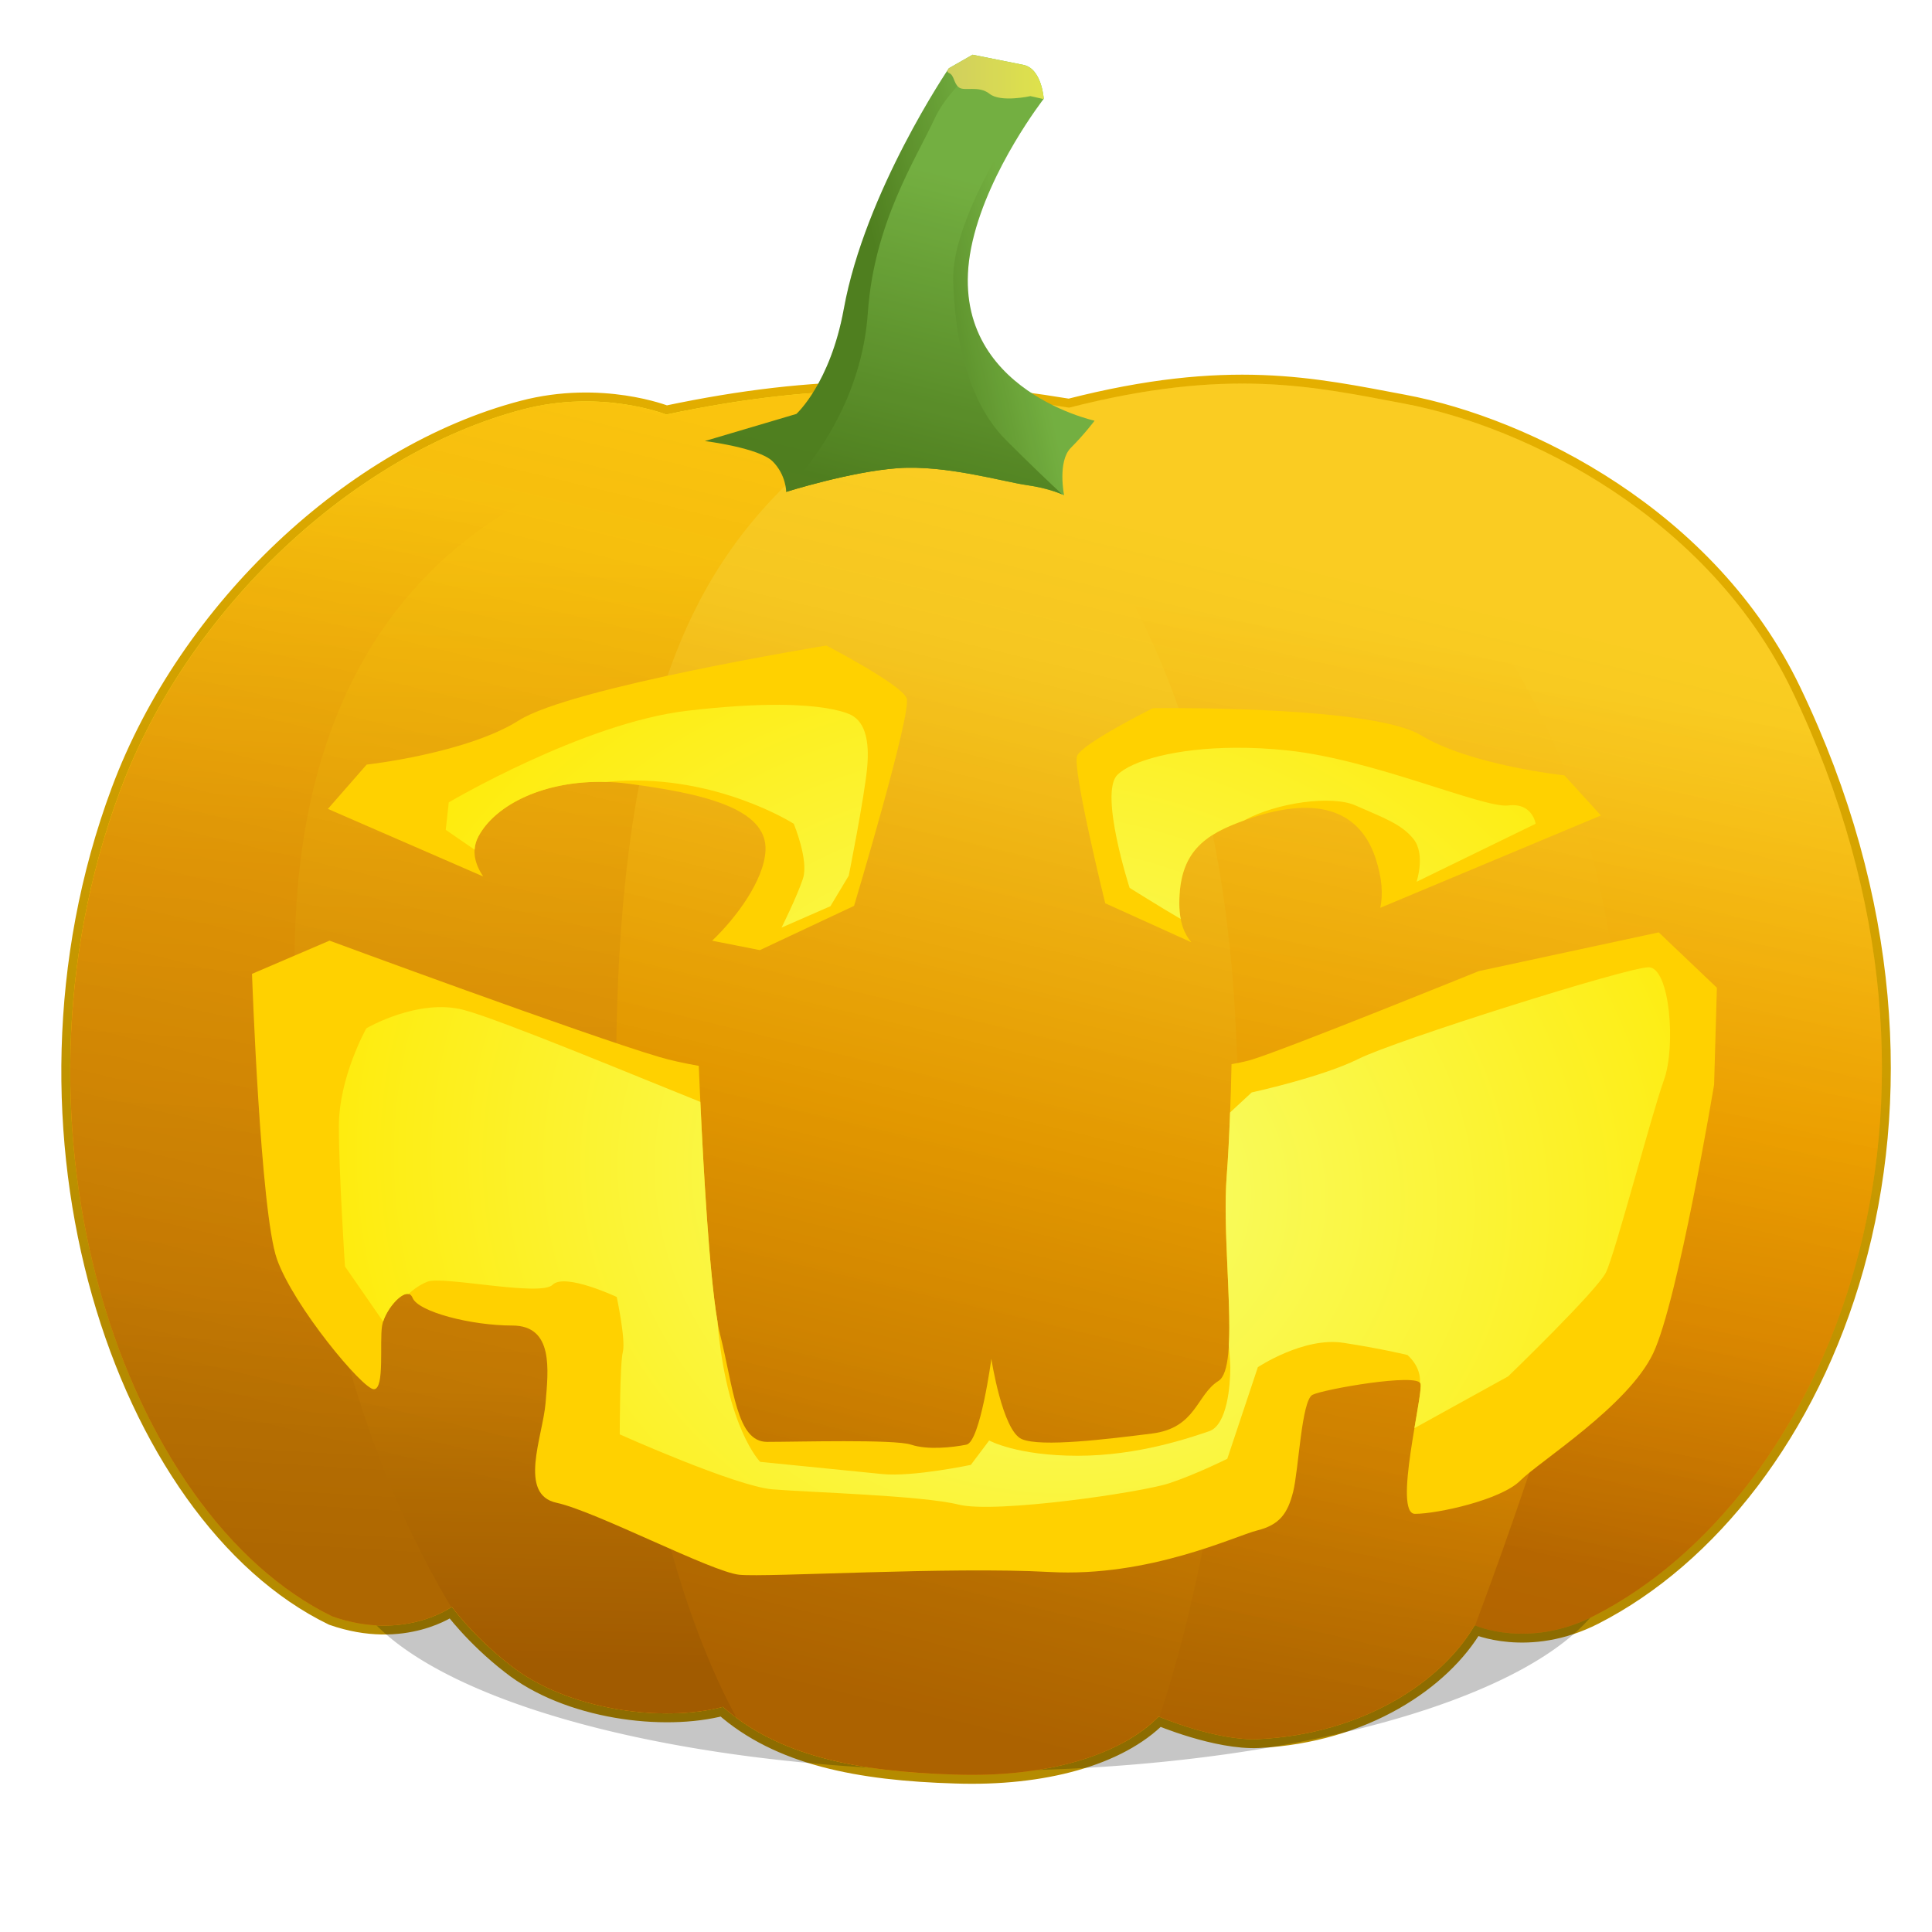 <?xml version="1.0" encoding="UTF-8" standalone="no"?>
<!-- Created with Inkscape (http://www.inkscape.org/) -->

<svg
   xmlns:dc="http://purl.org/dc/elements/1.1/"
   xmlns:cc="http://creativecommons.org/ns#"
   xmlns:rdf="http://www.w3.org/1999/02/22-rdf-syntax-ns#"
   xmlns:svg="http://www.w3.org/2000/svg"
   xmlns="http://www.w3.org/2000/svg"
   xmlns:xlink="http://www.w3.org/1999/xlink"
   version="1.1"
   width="1000"
   height="1000"
   id="svg3476"
   style="display:inline">
  <title
     id="title4674">Jack O' Lantern: Jimmy</title>
  <defs
     id="defs3478">
    <linearGradient
       id="linearGradient4798">
      <stop
         id="stop4800"
         style="stop-color:#581100;stop-opacity:0.814"
         offset="0" />
      <stop
         id="stop4802"
         style="stop-color:#d92c00;stop-opacity:0.331"
         offset="1" />
    </linearGradient>
    <linearGradient
       id="linearGradient4713">
      <stop
         id="stop4715"
         style="stop-color:#f7ff70;stop-opacity:1"
         offset="0" />
      <stop
         id="stop4717"
         style="stop-color:#ffe900;stop-opacity:1"
         offset="1" />
    </linearGradient>
    <linearGradient
       id="linearGradient4705">
      <stop
         id="stop4707"
         style="stop-color:#ffe100;stop-opacity:1"
         offset="0" />
      <stop
         id="stop4709"
         style="stop-color:#ffe100;stop-opacity:1"
         offset="1" />
    </linearGradient>
    <linearGradient
       id="linearGradient4696">
      <stop
         id="stop4698"
         style="stop-color:#f8ae20;stop-opacity:1"
         offset="0" />
      <stop
         id="stop4700"
         style="stop-color:#b58200;stop-opacity:1"
         offset="1" />
    </linearGradient>
    <linearGradient
       id="linearGradient4628">
      <stop
         id="stop4630"
         style="stop-color:#b58b00;stop-opacity:1"
         offset="0" />
      <stop
         id="stop4632"
         style="stop-color:#e4af00;stop-opacity:1"
         offset="1" />
    </linearGradient>
    <linearGradient
       id="linearGradient4620">
      <stop
         id="stop4622"
         style="stop-color:#cfe96d;stop-opacity:1"
         offset="0" />
      <stop
         id="stop4624"
         style="stop-color:#dfff57;stop-opacity:1"
         offset="1" />
    </linearGradient>
    <linearGradient
       id="linearGradient4580">
      <stop
         id="stop4582"
         style="stop-color:#ffe627;stop-opacity:1"
         offset="0" />
      <stop
         id="stop4584"
         style="stop-color:#ffc200;stop-opacity:1"
         offset="0.481" />
      <stop
         id="stop4586"
         style="stop-color:#f4ac00;stop-opacity:1"
         offset="0.725" />
      <stop
         id="stop4588"
         style="stop-color:#d78b00;stop-opacity:1"
         offset="1" />
    </linearGradient>
    <linearGradient
       id="linearGradient4566">
      <stop
         id="stop4568"
         style="stop-color:#ffdc10;stop-opacity:1"
         offset="0" />
      <stop
         id="stop4570"
         style="stop-color:#f4b908;stop-opacity:1"
         offset="0.395" />
      <stop
         id="stop4572"
         style="stop-color:#eea704;stop-opacity:1"
         offset="0.75" />
      <stop
         id="stop4574"
         style="stop-color:#c68000;stop-opacity:1"
         offset="1" />
    </linearGradient>
    <linearGradient
       id="linearGradient4556">
      <stop
         id="stop4558"
         style="stop-color:#ffdc10;stop-opacity:1"
         offset="0" />
      <stop
         id="stop4560"
         style="stop-color:#f4b908;stop-opacity:1"
         offset="0.362" />
      <stop
         id="stop4562"
         style="stop-color:#eea704;stop-opacity:1"
         offset="0.75" />
      <stop
         id="stop4576"
         style="stop-color:#da9302;stop-opacity:1"
         offset="1" />
    </linearGradient>
    <linearGradient
       id="linearGradient4544">
      <stop
         id="stop4546"
         style="stop-color:#ffe627;stop-opacity:1"
         offset="0" />
      <stop
         id="stop4548"
         style="stop-color:#ffc200;stop-opacity:1"
         offset="0.434" />
      <stop
         id="stop4550"
         style="stop-color:#e99600;stop-opacity:1"
         offset="1" />
    </linearGradient>
    <linearGradient
       id="linearGradient4536">
      <stop
         id="stop4538"
         style="stop-color:#ffe627;stop-opacity:1"
         offset="0" />
      <stop
         id="stop4542"
         style="stop-color:#ffc200;stop-opacity:1"
         offset="0.45" />
      <stop
         id="stop4578"
         style="stop-color:#f4ac00;stop-opacity:1"
         offset="0.725" />
      <stop
         id="stop4540"
         style="stop-color:#d78b00;stop-opacity:1"
         offset="1" />
    </linearGradient>
    <linearGradient
       id="linearGradient4483">
      <stop
         id="stop4485"
         style="stop-color:#ffe934;stop-opacity:1"
         offset="0" />
      <stop
         id="stop4487"
         style="stop-color:#e99600;stop-opacity:1"
         offset="1" />
    </linearGradient>
    <linearGradient
       id="linearGradient4477">
      <stop
         id="stop4479"
         style="stop-color:#ffe700;stop-opacity:1"
         offset="0" />
      <stop
         id="stop4481"
         style="stop-color:#e99600;stop-opacity:1"
         offset="1" />
    </linearGradient>
    <linearGradient
       id="linearGradient4416">
      <stop
         id="stop4418"
         style="stop-color:#ffdb6f;stop-opacity:1"
         offset="0" />
      <stop
         id="stop4420"
         style="stop-color:#ffc530;stop-opacity:0.466"
         offset="1" />
    </linearGradient>
    <linearGradient
       id="linearGradient4372">
      <stop
         id="stop4374"
         style="stop-color:#6c3d00;stop-opacity:0.542"
         offset="0" />
      <stop
         id="stop4376"
         style="stop-color:#925300;stop-opacity:0.119"
         offset="1" />
    </linearGradient>
    <linearGradient
       id="linearGradient4310">
      <stop
         id="stop4312"
         style="stop-color:#398c24;stop-opacity:1"
         offset="0" />
      <stop
         id="stop4314"
         style="stop-color:#63c44b;stop-opacity:1"
         offset="1" />
    </linearGradient>
    <linearGradient
       id="linearGradient4302">
      <stop
         id="stop4304"
         style="stop-color:#ffdc10;stop-opacity:1"
         offset="0" />
      <stop
         id="stop4552"
         style="stop-color:#f4b908;stop-opacity:1"
         offset="0.5" />
      <stop
         id="stop4554"
         style="stop-color:#eea704;stop-opacity:1"
         offset="0.75" />
      <stop
         id="stop4306"
         style="stop-color:#c68000;stop-opacity:1"
         offset="1" />
    </linearGradient>
    <filter
       x="-0.041"
       y="-0.313"
       width="1.081"
       height="1.626"
       color-interpolation-filters="sRGB"
       id="filter4334">
      <feGaussianBlur
         stdDeviation="9.97"
         id="feGaussianBlur4336" />
    </filter>
    <linearGradient
       x1="756.418"
       y1="314.596"
       x2="670.033"
       y2="888.022"
       id="linearGradient4450"
       xlink:href="#linearGradient4536"
       gradientUnits="userSpaceOnUse"
       gradientTransform="translate(0,73.469)" />
    <linearGradient
       x1="301.8"
       y1="267.547"
       x2="288.56"
       y2="839.029"
       id="linearGradient4463"
       xlink:href="#linearGradient4566"
       gradientUnits="userSpaceOnUse"
       gradientTransform="translate(0,73.469)" />
    <linearGradient
       x1="181.754"
       y1="231.551"
       x2="148.843"
       y2="781.621"
       id="linearGradient4473"
       xlink:href="#linearGradient4556"
       gradientUnits="userSpaceOnUse"
       gradientTransform="translate(0,73.469)" />
    <linearGradient
       x1="891.92"
       y1="400.427"
       x2="825.907"
       y2="839.458"
       id="linearGradient4475"
       xlink:href="#linearGradient4580"
       gradientUnits="userSpaceOnUse"
       gradientTransform="translate(0,21.107)" />
    <filter
       color-interpolation-filters="sRGB"
       id="filter4510">
      <feGaussianBlur
         stdDeviation="5.034"
         id="feGaussianBlur4512" />
    </filter>
    <filter
       color-interpolation-filters="sRGB"
       id="filter4518">
      <feGaussianBlur
         stdDeviation="1.188"
         id="feGaussianBlur4520" />
    </filter>
    <filter
       color-interpolation-filters="sRGB"
       id="filter4530">
      <feGaussianBlur
         stdDeviation="2.437"
         id="feGaussianBlur4532" />
    </filter>
    <linearGradient
       x1="595.124"
       y1="337.858"
       x2="463.348"
       y2="864.084"
       id="linearGradient4534"
       xlink:href="#linearGradient4536"
       gradientUnits="userSpaceOnUse"
       gradientTransform="translate(0,73.469)" />
    <linearGradient
       x1="438.736"
       y1="250.694"
       x2="479.885"
       y2="87.518"
       id="linearGradient4603"
       xlink:href="#linearGradient4310"
       gradientUnits="userSpaceOnUse" />
    <linearGradient
       x1="450.788"
       y1="150.787"
       x2="519.98"
       y2="135.301"
       id="linearGradient4605"
       xlink:href="#linearGradient4310"
       gradientUnits="userSpaceOnUse"
       gradientTransform="translate(0,21.107)" />
    <linearGradient
       x1="490.219"
       y1="39.797"
       x2="540.25"
       y2="39.797"
       id="linearGradient4618"
       xlink:href="#linearGradient4620"
       gradientUnits="userSpaceOnUse" />
    <linearGradient
       x1="622.626"
       y1="824.174"
       x2="704.563"
       y2="286.087"
       id="linearGradient4634"
       xlink:href="#linearGradient4628"
       gradientUnits="userSpaceOnUse" />
    <linearGradient
       x1="891.92"
       y1="400.427"
       x2="825.907"
       y2="839.458"
       id="linearGradient4475-4"
       xlink:href="#linearGradient4580-8"
       gradientUnits="userSpaceOnUse"
       gradientTransform="translate(0,21.107)" />
    <linearGradient
       id="linearGradient4580-8">
      <stop
         id="stop4582-5"
         style="stop-color:#ffe627;stop-opacity:1"
         offset="0" />
      <stop
         id="stop4584-6"
         style="stop-color:#ffc200;stop-opacity:1"
         offset="0.481" />
      <stop
         id="stop4586-6"
         style="stop-color:#f4ac00;stop-opacity:1"
         offset="0.725" />
      <stop
         id="stop4588-9"
         style="stop-color:#d78b00;stop-opacity:1"
         offset="1" />
    </linearGradient>
    <linearGradient
       x1="891.92"
       y1="400.427"
       x2="825.907"
       y2="839.458"
       id="linearGradient4740"
       xlink:href="#linearGradient4580-8"
       gradientUnits="userSpaceOnUse"
       gradientTransform="translate(-3.4909188e-7,-31.256)" />
    <linearGradient
       x1="450.788"
       y1="150.787"
       x2="519.98"
       y2="135.301"
       id="linearGradient4605-2"
       xlink:href="#linearGradient4310-7"
       gradientUnits="userSpaceOnUse"
       gradientTransform="translate(0,21.107)" />
    <linearGradient
       id="linearGradient4310-7">
      <stop
         id="stop4312-1"
         style="stop-color:#398c24;stop-opacity:1"
         offset="0" />
      <stop
         id="stop4314-7"
         style="stop-color:#63c44b;stop-opacity:1"
         offset="1" />
    </linearGradient>
    <linearGradient
       x1="450.788"
       y1="150.787"
       x2="519.98"
       y2="135.301"
       id="linearGradient4778"
       xlink:href="#linearGradient4310-7"
       gradientUnits="userSpaceOnUse"
       gradientTransform="translate(0,-31.256)" />
    <linearGradient
       x1="485.93"
       y1="820.451"
       x2="617.363"
       y2="273.142"
       id="linearGradient4804"
       xlink:href="#linearGradient4798"
       gradientUnits="userSpaceOnUse" />
    <radialGradient
       cx="508.056"
       cy="464.807"
       r="257.636"
       fx="508.056"
       fy="464.807"
       id="radialGradient3899"
       xlink:href="#linearGradient4713"
       gradientUnits="userSpaceOnUse"
       gradientTransform="matrix(-3.7862052e-4,1.316,-0.836,-2.405105e-4,896.956,-183.995)" />
    <linearGradient
       id="linearGradient4713-7">
      <stop
         id="stop4715-7"
         style="stop-color:#f7ff70;stop-opacity:1"
         offset="0" />
      <stop
         id="stop4717-4"
         style="stop-color:#ffe900;stop-opacity:1"
         offset="1" />
    </linearGradient>
    <radialGradient
       cx="522.494"
       cy="563.415"
       r="323.247"
       fx="522.494"
       fy="563.415"
       id="radialGradient3106"
       xlink:href="#linearGradient4713-7"
       gradientUnits="userSpaceOnUse"
       gradientTransform="matrix(1.334,0.021,-0.015,0.909,-166.457,40.22)" />
    <radialGradient
       cx="530.605"
       cy="493.467"
       r="281.395"
       fx="530.605"
       fy="493.467"
       id="radialGradient4029"
       xlink:href="#linearGradient4713"
       gradientUnits="userSpaceOnUse"
       gradientTransform="matrix(1.658,-0.118,-0.05,-0.701,-356.559,927.095)" />
    <radialGradient
       cx="530.605"
       cy="493.467"
       r="281.395"
       fx="530.605"
       fy="493.467"
       id="radialGradient4029-9"
       xlink:href="#linearGradient4713-9"
       gradientUnits="userSpaceOnUse"
       gradientTransform="matrix(1.658,-0.118,-0.05,-0.701,-356.559,927.095)" />
    <linearGradient
       id="linearGradient4713-9">
      <stop
         id="stop4715-6"
         style="stop-color:#f7ff70;stop-opacity:1"
         offset="0" />
      <stop
         id="stop4717-0"
         style="stop-color:#ffe900;stop-opacity:1"
         offset="1" />
    </linearGradient>
    <linearGradient
       x1="485.93"
       y1="820.451"
       x2="617.363"
       y2="273.142"
       id="linearGradient4804-2"
       xlink:href="#linearGradient4798-7"
       gradientUnits="userSpaceOnUse" />
    <linearGradient
       id="linearGradient4798-7">
      <stop
         id="stop4800-6"
         style="stop-color:#581100;stop-opacity:0.814"
         offset="0" />
      <stop
         id="stop4802-1"
         style="stop-color:#d92c00;stop-opacity:0.331"
         offset="1" />
    </linearGradient>
    <linearGradient
       x1="622.626"
       y1="824.174"
       x2="704.563"
       y2="286.087"
       id="linearGradient4634-3"
       xlink:href="#linearGradient4628-2"
       gradientUnits="userSpaceOnUse" />
    <linearGradient
       id="linearGradient4628-2">
      <stop
         id="stop4630-1"
         style="stop-color:#b58b00;stop-opacity:1"
         offset="0" />
      <stop
         id="stop4632-5"
         style="stop-color:#e4af00;stop-opacity:1"
         offset="1" />
    </linearGradient>
    <filter
       x="-0.041"
       y="-0.313"
       width="1.081"
       height="1.626"
       color-interpolation-filters="sRGB"
       id="filter4334-9">
      <feGaussianBlur
         stdDeviation="9.97"
         id="feGaussianBlur4336-9" />
    </filter>
    <linearGradient
       x1="891.92"
       y1="400.427"
       x2="825.907"
       y2="839.458"
       id="linearGradient4475-1"
       xlink:href="#linearGradient4580-4"
       gradientUnits="userSpaceOnUse"
       gradientTransform="translate(0,21.107)" />
    <linearGradient
       id="linearGradient4580-4">
      <stop
         id="stop4582-9"
         style="stop-color:#ffe627;stop-opacity:1"
         offset="0" />
      <stop
         id="stop4584-1"
         style="stop-color:#ffc200;stop-opacity:1"
         offset="0.481" />
      <stop
         id="stop4586-0"
         style="stop-color:#f4ac00;stop-opacity:1"
         offset="0.725" />
      <stop
         id="stop4588-7"
         style="stop-color:#d78b00;stop-opacity:1"
         offset="1" />
    </linearGradient>
    <linearGradient
       x1="181.754"
       y1="231.551"
       x2="148.843"
       y2="781.621"
       id="linearGradient4473-5"
       xlink:href="#linearGradient4556-8"
       gradientUnits="userSpaceOnUse"
       gradientTransform="translate(0,73.469)" />
    <linearGradient
       id="linearGradient4556-8">
      <stop
         id="stop4558-7"
         style="stop-color:#ffdc10;stop-opacity:1"
         offset="0" />
      <stop
         id="stop4560-0"
         style="stop-color:#f4b908;stop-opacity:1"
         offset="0.362" />
      <stop
         id="stop4562-4"
         style="stop-color:#eea704;stop-opacity:1"
         offset="0.75" />
      <stop
         id="stop4576-8"
         style="stop-color:#da9302;stop-opacity:1"
         offset="1" />
    </linearGradient>
    <linearGradient
       x1="756.418"
       y1="314.596"
       x2="670.033"
       y2="888.022"
       id="linearGradient4450-0"
       xlink:href="#linearGradient4536-4"
       gradientUnits="userSpaceOnUse"
       gradientTransform="translate(0,73.469)" />
    <linearGradient
       id="linearGradient4536-4">
      <stop
         id="stop4538-2"
         style="stop-color:#ffe627;stop-opacity:1"
         offset="0" />
      <stop
         id="stop4542-9"
         style="stop-color:#ffc200;stop-opacity:1"
         offset="0.45" />
      <stop
         id="stop4578-6"
         style="stop-color:#f4ac00;stop-opacity:1"
         offset="0.725" />
      <stop
         id="stop4540-1"
         style="stop-color:#d78b00;stop-opacity:1"
         offset="1" />
    </linearGradient>
    <filter
       color-interpolation-filters="sRGB"
       id="filter4518-0">
      <feGaussianBlur
         stdDeviation="1.188"
         id="feGaussianBlur4520-4" />
    </filter>
    <linearGradient
       x1="301.8"
       y1="267.547"
       x2="288.56"
       y2="839.029"
       id="linearGradient4463-2"
       xlink:href="#linearGradient4566-2"
       gradientUnits="userSpaceOnUse"
       gradientTransform="translate(0,73.469)" />
    <linearGradient
       id="linearGradient4566-2">
      <stop
         id="stop4568-2"
         style="stop-color:#ffdc10;stop-opacity:1"
         offset="0" />
      <stop
         id="stop4570-0"
         style="stop-color:#f4b908;stop-opacity:1"
         offset="0.395" />
      <stop
         id="stop4572-5"
         style="stop-color:#eea704;stop-opacity:1"
         offset="0.75" />
      <stop
         id="stop4574-5"
         style="stop-color:#c68000;stop-opacity:1"
         offset="1" />
    </linearGradient>
    <filter
       color-interpolation-filters="sRGB"
       id="filter4530-2">
      <feGaussianBlur
         stdDeviation="2.437"
         id="feGaussianBlur4532-9" />
    </filter>
    <linearGradient
       x1="595.124"
       y1="337.858"
       x2="463.348"
       y2="864.084"
       id="linearGradient4534-0"
       xlink:href="#linearGradient4536-4"
       gradientUnits="userSpaceOnUse"
       gradientTransform="translate(0,73.469)" />
    <linearGradient
       id="linearGradient3169">
      <stop
         id="stop3171"
         style="stop-color:#ffe627;stop-opacity:1"
         offset="0" />
      <stop
         id="stop3173"
         style="stop-color:#ffc200;stop-opacity:1"
         offset="0.45" />
      <stop
         id="stop3175"
         style="stop-color:#f4ac00;stop-opacity:1"
         offset="0.725" />
      <stop
         id="stop3177"
         style="stop-color:#d78b00;stop-opacity:1"
         offset="1" />
    </linearGradient>
    <filter
       color-interpolation-filters="sRGB"
       id="filter4510-2">
      <feGaussianBlur
         stdDeviation="5.034"
         id="feGaussianBlur4512-8" />
    </filter>
    <linearGradient
       x1="450.788"
       y1="150.787"
       x2="519.98"
       y2="135.301"
       id="linearGradient4605-3"
       xlink:href="#linearGradient4310-8"
       gradientUnits="userSpaceOnUse"
       gradientTransform="translate(0,21.107)" />
    <linearGradient
       id="linearGradient4310-8">
      <stop
         id="stop4312-0"
         style="stop-color:#398c24;stop-opacity:1"
         offset="0" />
      <stop
         id="stop4314-4"
         style="stop-color:#63c44b;stop-opacity:1"
         offset="1" />
    </linearGradient>
    <linearGradient
       x1="438.736"
       y1="250.694"
       x2="479.885"
       y2="87.518"
       id="linearGradient4603-0"
       xlink:href="#linearGradient4310-8"
       gradientUnits="userSpaceOnUse" />
    <linearGradient
       id="linearGradient3186">
      <stop
         id="stop3188"
         style="stop-color:#398c24;stop-opacity:1"
         offset="0" />
      <stop
         id="stop3190"
         style="stop-color:#63c44b;stop-opacity:1"
         offset="1" />
    </linearGradient>
    <linearGradient
       x1="490.219"
       y1="39.797"
       x2="540.25"
       y2="39.797"
       id="linearGradient4618-9"
       xlink:href="#linearGradient4620-1"
       gradientUnits="userSpaceOnUse" />
    <linearGradient
       id="linearGradient4620-1">
      <stop
         id="stop4622-9"
         style="stop-color:#cfe96d;stop-opacity:1"
         offset="0" />
      <stop
         id="stop4624-6"
         style="stop-color:#dfff57;stop-opacity:1"
         offset="1" />
    </linearGradient>
    <linearGradient
       x1="490.219"
       y1="39.797"
       x2="540.25"
       y2="39.797"
       id="linearGradient3212"
       xlink:href="#linearGradient4620-1"
       gradientUnits="userSpaceOnUse" />
    <radialGradient
       cx="530.605"
       cy="493.467"
       r="281.395"
       fx="530.605"
       fy="493.467"
       id="radialGradient4029-9-4"
       xlink:href="#linearGradient4713-9-9"
       gradientUnits="userSpaceOnUse"
       gradientTransform="matrix(1.658,-0.118,-0.05,-0.701,-356.559,927.095)" />
    <linearGradient
       id="linearGradient4713-9-9">
      <stop
         id="stop4715-6-2"
         style="stop-color:#f7ff70;stop-opacity:1"
         offset="0" />
      <stop
         id="stop4717-0-5"
         style="stop-color:#ffe900;stop-opacity:1"
         offset="1" />
    </linearGradient>
    <radialGradient
       cx="490.559"
       cy="695.779"
       r="306.993"
       fx="490.559"
       fy="695.779"
       id="radialGradient4231"
       xlink:href="#linearGradient4713-9-9"
       gradientUnits="userSpaceOnUse"
       gradientTransform="matrix(1,0.006,-0.017,2.803,38.402,-1266.103)" />
    <radialGradient
       cx="530.216"
       cy="724.196"
       r="59.194"
       fx="530.216"
       fy="724.196"
       id="radialGradient4353"
       xlink:href="#linearGradient4713-9-9"
       gradientUnits="userSpaceOnUse"
       gradientTransform="matrix(6.539,-1.09,1.278,7.666,-3835.341,-4430.394)" />
    <radialGradient
       cx="542.841"
       cy="625.233"
       r="344.516"
       fx="542.841"
       fy="625.233"
       id="radialGradient4425"
       xlink:href="#linearGradient4713-9-9"
       gradientUnits="userSpaceOnUse"
       gradientTransform="matrix(1.217,0.221,-0.19,1.048,-0.386,-161.705)" />
  </defs>
  <g
     id="layer1">
    <g
       transform="translate(-2.7779584e-7,-52.362)"
       id="layer1-2"
       style="display:inline">
      <path
         d="m 344.849,266.942 c 0,0 -33.447,-13.359 -74.226,-2.669 -87.59,22.961 -173.421,103.337 -208.48,197.455 -65.615,176.145 2.265,374.972 109.92,427.317 37.263,13.033 61.809,-5.012 61.809,-5.012 0,0 11.052,15.278 30.069,30.069 29.845,23.738 79.709,29.821 110.254,21.717 29.065,25.723 70.446,33.599 120.277,35.081 45.521,1.565 84.692,-9.234 105.242,-30.069 0,0 30.032,12.776 51.786,11.694 54.68,-2.721 95.191,-30.313 111.784,-58.94 0,0 27.689,12.589 62.033,-4.957 C 943.868,828.06 1032.186,627.689 927.552,409.858 884.468,320.165 790.086,273.128 726.537,261.208 c -46.692,-8.758 -90.643,-18.958 -173.185,2.169 -71.812,-11.732 -129.225,-13.161 -208.504,3.565 z"
         id="path4626"
         style="fill:#ffac00;fill-opacity:0.503;stroke:url(#linearGradient4634-3);stroke-width:9.2;stroke-miterlimit:4;stroke-opacity:1;stroke-dasharray:none" />
      <path
         d="m 800.893,853.53 a 293.661,38.241 0 1 1 -587.322,0 293.661,38.241 0 1 1 587.322,0 z"
         transform="matrix(1.121,0,0,2.882,-61.482,-1601.13)"
         id="path4320"
         style="opacity:0.619;fill:#000000;fill-opacity:0.581;fill-rule:nonzero;stroke:none;filter:url(#filter4334-9)" />
      <path
         d="m 344.849,266.942 c 0,0 -33.447,-13.359 -74.226,-2.669 -87.59,22.961 -173.421,103.337 -208.48,197.455 -65.615,176.145 2.265,374.972 109.92,427.317 37.263,13.033 61.809,-5.012 61.809,-5.012 0,0 11.052,15.278 30.069,30.069 29.845,23.738 79.709,29.821 110.254,21.717 29.065,25.723 70.446,33.599 120.277,35.081 45.521,1.565 84.692,-9.234 105.242,-30.069 0,0 30.032,12.776 51.786,11.694 54.68,-2.721 95.191,-30.313 111.784,-58.94 0,0 27.689,12.589 62.033,-4.957 C 943.868,828.06 1032.186,627.689 927.552,409.858 884.468,320.165 790.086,273.128 726.537,261.208 c -46.692,-8.758 -90.643,-18.958 -173.185,2.169 -71.812,-11.732 -129.225,-13.161 -208.504,3.565 z"
         id="path3528"
         style="fill:url(#linearGradient4475-1);fill-opacity:1;stroke:none" />
      <path
         d="m 458.125,254.469 c -35.212,-0.185 -71.164,3.583 -113.281,12.469 0,0 -33.44,-13.346 -74.219,-2.656 -87.59,22.961 -173.41,103.32 -208.469,197.438 -65.615,176.145 2.251,374.967 109.906,427.312 37.263,13.033 61.812,-5 61.812,-5 0,0 11.045,15.271 30.062,30.062 29.845,23.738 79.705,29.823 110.25,21.719 26.319,23.292 62.762,31.94 106.406,34.469 l 0,-715.156 c -7.49,-0.386 -14.964,-0.617 -22.469,-0.656 z"
         id="path4467"
         style="fill:url(#linearGradient4473-5);fill-opacity:1;stroke:none" />
      <path
         d="m 555.625,270.406 c -10.253,-0.046 -20.635,0.463 -31.156,1.469 l -15.812,15.781 c 0,0 78.948,129.805 101.75,282.406 17.314,115.872 -12.858,301.25 -28.406,383.906 6.848,-3.794 12.82,-8.159 17.719,-13.125 0,0 30.027,12.77 51.781,11.688 54.68,-2.721 95.188,-30.311 111.781,-58.938 0,0 0.216,0.079 0.25,0.094 37.091,-99.483 81.063,-231.775 74.344,-321.808 C 812.963,342.724 676.616,270.946 555.625,270.406 z"
         id="path4439"
         style="fill:url(#linearGradient4450-0);fill-opacity:1;stroke:none;filter:url(#filter4518-0)" />
      <path
         d="m 455.25,263.719 c -13.088,0.193 -43.062,15.156 -43.062,15.156 0,0 -264.856,-17.526 -259.594,278.906 2.857,160.923 43.981,264.957 80.969,326.469 0.06,-0.043 0.312,-0.219 0.312,-0.219 0,0 11.045,15.271 30.062,30.062 29.845,23.738 79.705,29.823 110.25,21.719 11.643,10.304 25.279,17.75 40.625,23.062 -12.585,-30.248 -28.41,-86.012 -39.438,-187.094 -21.048,-192.944 26.301,-431.508 71.906,-482.375 17.814,-19.87 16.358,-25.811 7.969,-25.688 z"
         id="path4452"
         style="fill:url(#linearGradient4463-2);fill-opacity:1;stroke:none;filter:url(#filter4530-2)" />
      <path
         d="m 481.062,256.594 c -13.188,0.168 -28.688,6.888 -48.156,23.188 -62.051,51.95 -115.546,114.851 -114,340.562 1.215,177.338 37.185,274.912 62.312,321.156 28.548,21.217 67.302,28.04 113.25,29.406 45.521,1.565 84.699,-9.227 105.25,-30.062 0,0 0.3,0.125 0.375,0.156 17.908,-53.701 49.733,-178.335 39.188,-363.938 C 627.568,370.913 541.146,299.995 519.5,276.906 508.001,264.64 496.009,256.403 481.062,256.594 z"
         id="path4426"
         style="fill:url(#linearGradient4534-0);fill-opacity:1;stroke:none;filter:url(#filter4510-2)" />
      <path
         d="m 406.937,306.954 c 0,0 33.327,-10.524 57.883,-12.278 24.557,-1.754 54.375,7.016 66.653,8.77 12.278,1.754 19.294,5.262 19.294,5.262 0,0 -3.508,-17.54 3.508,-24.557 7.016,-7.016 12.278,-14.032 12.278,-14.032 0,0 -80.686,-17.54 -63.145,-92.964 8.75,-37.625 36.835,-73.67 36.835,-73.67 0,0 -0.984,-15.596 -10.524,-17.54 -8.764,-1.786 -26.311,-5.262 -26.311,-5.262 l -12.278,7.016 c 0,0 -43.322,63.742 -54.375,124.537 -7.016,38.589 -24.557,54.375 -24.557,54.375 l -47.359,14.032 c 0,0 28.065,3.508 35.081,10.524 7.016,7.016 7.016,15.786 7.016,15.786 z"
         id="path3532"
         style="fill:url(#linearGradient4605-3);fill-opacity:1;stroke:none" />
      <path
         d="m 503.031,37.344 c 0,0 -13.242,10.972 -19.312,24.125 -9.643,20.892 -31.317,53.832 -34.531,100.438 -3.058,44.346 -27.651,76.851 -42.25,92.469 0.002,0.076 0,0.219 0,0.219 0,0 33.318,-10.527 57.875,-12.281 24.557,-1.754 54.378,7.027 66.656,8.781 9.932,1.419 16.195,3.883 18.312,4.812 -6.783,-6.336 -16.834,-15.865 -29.094,-28.125 -21.696,-21.696 -26.647,-58.11 -27.312,-82.75 -0.804,-29.731 30.531,-78.737 36.156,-85.969 5.625,-7.232 4.031,-17.688 4.031,-17.688 l -30.531,-4.031 z"
         transform="translate(0,52.362)"
         id="path4590"
         style="fill:url(#linearGradient4603-0);fill-opacity:1;stroke:none" />
      <path
         d="M 503.406,28.312 491.125,35.344 c 0,0 -0.607,0.924 -0.906,1.375 0.218,0.499 0.509,0.872 0.906,1.031 2.855,1.142 2.413,5.268 5.125,7.438 2.855,2.284 10.289,-1.162 16,3.406 5.711,4.569 21.125,1.156 21.125,1.156 l 6.75,1.531 c 0.008,-0.011 0.125,-0.156 0.125,-0.156 0,0 -0.991,-15.587 -10.531,-17.531 -8.764,-1.786 -26.312,-5.281 -26.312,-5.281 z"
         transform="translate(0,52.362)"
         id="path4607"
         style="fill:url(#linearGradient3212);fill-opacity:1;stroke:none" />
    </g>
    <g
       id="layer2"
       style="display:inline">
      <path
         d="M 503.406,28.312 491.125,35.344 c 0,0 -43.322,63.737 -54.375,124.531 -3.777,20.771 -10.595,34.879 -16.094,43.531 -23.662,1.769 -48.427,5.41 -75.812,11.188 0,0 -33.44,-13.377 -74.219,-2.688 -87.59,22.961 -173.41,103.351 -208.469,197.469 -65.615,176.145 2.251,374.967 109.906,427.312 37.263,13.033 61.812,-5.031 61.812,-5.031 0,0 11.045,15.302 30.062,30.094 29.845,23.738 79.705,29.823 110.25,21.719 29.065,25.723 70.45,33.58 120.281,35.062 45.521,1.565 84.699,-9.227 105.25,-30.062 0,0 30.027,12.77 51.781,11.688 54.68,-2.721 95.188,-30.311 111.781,-58.938 0,0 27.687,12.577 62.031,-4.969 C 943.864,775.683 1032.197,575.331 927.562,357.5 884.479,267.807 790.08,220.764 726.531,208.844 679.839,200.085 635.885,189.873 553.344,211 c -2.905,-0.475 -5.734,-0.903 -8.594,-1.344 -22.485,-11.151 -52.776,-35.718 -41.344,-84.875 C 512.156,87.157 540.25,51.125 540.25,51.125 c 0,0 -0.991,-15.587 -10.531,-17.531 -8.764,-1.786 -26.312,-5.281 -26.312,-5.281 z"
         id="path4721"
         style="opacity:0.412;fill:url(#linearGradient4804-2);fill-opacity:1;stroke:none" />
    </g>
  </g>
  <g
     id="layer4"
     style="display:none">
    <path
       d="m 812.54,425.908 c 5.474,-56.368 -26.548,-149.33 -79.643,-154.308 -53.095,-4.978 -116.146,82.961 -112.827,124.442 3.318,41.481 69.687,58.073 69.687,58.073 0,0 -31.525,-39.821 -14.933,-71.347 16.592,-31.525 50.898,-24.137 66.369,-9.955 19.911,18.251 34.111,62.581 21.57,82.961 -13.274,21.57 -33.184,18.251 -33.184,18.251 55.015,19.114 78.165,1.277 82.961,-48.118 z"
       id="path4211"
       style="fill:#ffd100;fill-opacity:1;stroke:none" />
    <path
       d="m 200.766,460.752 c -5.474,-56.368 26.548,-149.33 79.643,-154.308 53.095,-4.978 116.146,82.961 112.827,124.442 -3.318,41.481 -48.118,58.073 -48.118,58.073 0,0 16.592,-26.548 0,-58.073 -16.592,-31.525 -50.898,-24.137 -66.369,-9.955 -19.911,18.251 -19.178,49.308 -6.637,69.687 13.274,21.57 33.184,18.251 33.184,18.251 -55.015,19.114 -99.735,1.277 -104.531,-48.118 z"
       id="path4209"
       style="fill:#ffd100;fill-opacity:1;stroke:none" />
    <path
       d="m 409.446,508.869 c 47.648,-38.252 166.674,-56.599 255.917,-14.933 89.243,41.666 116.383,121.63 81.288,194.129 C 705.687,772.691 596.455,870.419 453.34,849.011 310.225,827.602 305.083,724.569 317.374,654.881 c 12.291,-69.687 40.539,-104.641 92.072,-146.012 z"
       id="path3424"
       style="fill:#ffd100;fill-opacity:1;stroke:none" />
    <path
       d="m 720.75,308.719 c -2.931,0.023 -5.914,0.352 -8.938,1.031 -24.951,5.609 -61.394,31.54 -68.031,61.406 -9.106,40.976 14.938,56.406 14.938,56.406 0,0 0.377,-22.751 6.825,-38.57 15.71,-38.539 46.258,-34.423 69.487,-21.149 1.181,0.675 2.266,1.539 3.25,2.562 1.031,0.78 1.998,1.573 2.906,2.406 19.911,18.251 34.104,62.589 21.562,82.969 -2.93,4.761 -6.177,8.298 -9.469,10.938 44.205,11.317 40.952,-71.82 29.875,-103.875 -10.526,-25.562 -34.075,-54.348 -62.406,-54.125 z M 295.188,349.5 c -5.201,-0.013 -10.678,0.541 -16.438,1.75 -51.281,10.762 -55.391,68.039 -41.469,111.156 9.232,28.592 31.003,35.77 42.438,37.562 -2.651,-2.429 -5.216,-5.48 -7.594,-9.344 -12.541,-20.38 -13.286,-51.436 6.625,-69.688 7.523,-6.896 10.245,-8.848 22.285,-10.977 69.195,-12.233 60.672,49.423 60.672,49.423 0,0 4.969,-1.95 11.606,-16.883 6.118,-13.766 -16.755,-92.847 -78.125,-93 z m 239.781,131.469 c -23.344,0.074 -45.524,3.431 -63.75,11.312 -92.027,31.653 -136.514,186.03 -87.938,253.844 28.207,34.844 126.104,69.714 207.406,19.938 C 671.99,716.286 716.795,668.14 726.75,625 c 9.955,-43.14 1.643,-77.981 -43.156,-106.188 -31.499,-19.833 -93.337,-38.018 -148.625,-37.844 z"
       id="path4220"
       style="fill:url(#radialGradient4231);fill-opacity:1;stroke:none" />
  </g>
  <g
     id="layer5"
     style="display:none">
    <path
       d="m 514.801,541.582 c 149.537,2.451 262.491,29.435 306.429,71.091 60.627,57.479 17.924,142.718 -56.383,90.703 C 715.818,669.057 693.829,606.016 583.441,602.868 456.94,599.261 417.988,753.538 275.805,741.281 133.622,729.024 138.893,613.233 237.789,563.645 316.8,524.028 514.801,541.582 514.801,541.582 z"
       id="path4310"
       style="fill:#ffd100;fill-opacity:1;stroke:none" />
    <path
       d="m 363.376,334.604 c 0,0 -71.33,20.104 -93.281,29.25 -21.952,9.146 -80.5,64.031 -80.5,64.031 l 36.594,14.625 c 0,0 34.822,2.697 77.094,7.344 0.937,-12.164 -5.399,-24.028 5.653,-41.242 30.401,-34.808 60.095,-6.821 61.35,19.536 0.741,7.408 -12.417,19.205 -11.441,28.611 67.219,-3.022 122.681,-2.861 193.145,19.682 l -10.969,-25.594 c 0,0 -38.612,-46.749 -89.833,-63.213 -51.22,-16.464 -87.812,-53.031 -87.812,-53.031 z"
       id="path4312"
       style="fill:#ffd100;fill-opacity:1;stroke:none" />
    <path
       d="m 630.274,479.546 c 0,0 45.294,-58.621 96.04,-72.728 50.745,-14.108 104.84,-46.292 104.84,-46.292 0,0 22.629,14.745 34.626,24.928 11.997,10.183 4.605,26.32 4.605,26.32 0,0 -80.017,25.665 -91.107,26.572 -11.09,0.907 -149.004,41.2 -149.004,41.2 z"
       id="path4314"
       style="fill:#ffd100;fill-opacity:1;stroke:none" />
    <path
       d="m 683.59,455.985 c 0,0 49.017,-40.688 112.537,-51.952 20.956,-3.716 37.624,-7.525 37.624,-7.525 l 10.085,14.926 -74.271,20.946 z M 347.656,363.406 c 0,0 -24.075,1.511 -39.125,7.531 -15.05,6.02 -54.188,48.156 -54.188,48.156 l -28.594,6 52.656,10.531 24.375,2.594 c -0.819,-8.578 -1.405,-17.816 6.156,-29.594 12.942,-14.818 25.735,-18.253 36.281,-15.281 18.437,0.625 26.238,7.766 34.031,27.25 9.03,22.574 3,25.594 3,25.594 l 19.562,-3.031 90.312,6.031 c 0,0 -22.58,-34.612 -64.719,-48.156 -42.139,-13.545 -79.75,-37.625 -79.75,-37.625 z M 231.765,688.472 c 99.886,50.222 154.592,-26.968 248.319,-66.219 34.614,-13.545 67.723,-30.099 108.358,-27.089 40.634,3.01 114.377,33.109 152.002,73.743 37.624,40.634 73.743,4.515 63.209,-25.584 -10.535,-30.099 -42.139,-51.169 -93.308,-69.228 -51.169,-18.06 -240.795,-33.109 -326.578,-27.089 -85.783,6.02 -120.397,18.06 -139.962,30.099 -51.532,33.32 -52.49,93.372 -12.04,111.367 z"
       id="path4323"
       style="fill:url(#radialGradient4353);fill-opacity:1;stroke:none" />
  </g>
  <g
     id="layer6">
    <path
       d="m 858.562,482.594 -93.188,20.062 c 0,0 -98.898,40.111 -117.531,45.844 -2.312,0.711 -5.869,1.499 -10.406,2.312 -0.366,17.723 -1.098,39.674 -2.5,57.906 -2.867,37.266 7.185,98.896 -4.281,106.062 C 619.19,721.948 619.183,739.133 596.25,742 c -22.933,2.867 -57.342,7.175 -67.375,2.875 -10.033,-4.3 -15.75,-41.562 -15.75,-41.562 0,0 -5.74,43.004 -12.906,44.438 -7.167,1.433 -20.056,2.867 -28.656,0 -8.6,-2.867 -58.765,-1.438 -74.531,-1.438 -15.766,0 -17.209,-27.24 -24.375,-55.906 -5.781,-23.123 -9.671,-106.839 -10.969,-138.719 -7.737,-1.362 -14.731,-2.897 -20.562,-4.625 C 302.426,535.596 170.562,486.875 170.562,486.875 l -40.125,17.188 c 0,0 4.306,123.29 12.906,147.656 8.6,24.366 44.423,67.344 50.156,67.344 5.733,0 2.848,-24.369 4.281,-32.969 1.433,-8.6 12.915,-21.479 15.781,-14.312 2.867,7.167 30.094,14.312 51.594,14.312 21.5,0 18.652,22.957 17.219,40.156 -1.433,17.2 -14.347,47.294 5.719,51.594 20.066,4.3 80.261,35.817 94.594,37.25 14.333,1.433 108.932,-4.304 160.531,-1.438 51.599,2.867 96.034,-18.633 107.5,-21.5 11.466,-2.867 15.758,-8.596 18.625,-20.062 2.867,-11.466 4.298,-47.29 10.031,-50.156 5.733,-2.867 54.473,-11.452 55.906,-5.719 1.433,5.733 -14.341,67.344 -2.875,67.344 11.466,0 44.436,-7.154 54.469,-17.188 10.033,-10.033 55.913,-38.705 68.812,-65.938 12.9,-27.233 31.531,-139.031 31.531,-139.031 L 888.656,511.25 858.562,482.594 z"
       id="path4375"
       style="fill:#ffd100;fill-opacity:1;stroke:none" />
    <path
       d="m 427.719,334.125 c 0,0 -131.861,21.519 -159.094,38.719 C 241.392,390.043 189.781,395.75 189.781,395.75 l -20.062,22.938 80.375,34.969 c -4.125,-6.165 -6.355,-13.431 -2.469,-20.719 9.905,-18.572 40.856,-32.203 78,-27.25 37.144,4.953 71.832,12.401 70.594,34.688 -0.851,15.309 -15.15,34.681 -27.625,46.531 l 24.719,4.875 48.75,-22.906 c 0,0 30.085,-100.334 27.219,-107.5 -2.867,-7.167 -41.562,-27.25 -41.562,-27.25 z"
       id="path4380"
       style="fill:#ffd100;fill-opacity:1;stroke:none" />
    <path
       d="m 607.312,366.5 c -6.63,-0.013 -10.594,0.062 -10.594,0.062 0,0 -36.487,18.165 -39.188,24.656 -2.701,6.491 14.531,76.312 14.531,76.312 l 44.594,20.188 c -3.504,-4.015 -6.25,-10.295 -6.25,-20.125 0,-27.239 13.608,-35.915 34.656,-43.344 39.697,-14.011 59.446,-2.474 66.875,19.812 3.466,10.399 3.958,18.936 2.5,25.812 l 114.188,-47.781 -18.875,-20.75 c 0,0 -48.623,-5.202 -74.281,-20.781 C 714.622,367.905 636.043,366.555 607.312,366.5 z"
       id="path4384"
       style="fill:#ffd100;fill-opacity:1;stroke:none" />
    <path
       d="m 853.312,500.656 c -11.062,0 -131.162,37.925 -150.125,47.406 -18.963,9.481 -55.312,17.375 -55.312,17.375 l -11.188,10.375 c -0.419,11.212 -0.96,22.634 -1.75,32.906 -2.025,26.321 2.395,64.77 1.125,87.625 0.439,5.49 0.75,9.862 0.75,11.312 0,9.481 -1.581,30.027 -11.062,33.188 C 616.269,744.004 589.417,753.5 557.812,753.5 526.208,753.5 512,745.594 512,745.594 l -9.5,12.625 c 0,0 -30.01,6.33 -45.812,4.75 l -63.219,-6.312 c 0,0 -17.384,-17.38 -22.125,-72.688 -0.004,-0.041 0.003,-0.084 0,-0.125 -4.19,-24.434 -7.243,-78.81 -8.844,-113.5 C 333.565,558.782 259.761,528.001 240.188,522.781 216.484,516.46 189.625,532.25 189.625,532.25 c 0,0 -14.219,25.279 -14.219,50.562 0,25.283 3.156,72.688 3.156,72.688 l 19.75,28.531 c 2.172,-6.88 9.207,-15.095 13.156,-14.25 2.175,-2.057 5.481,-4.667 9.75,-6.375 7.901,-3.16 58.492,7.915 64.812,1.594 6.321,-6.321 33.188,6.312 33.188,6.312 0,0 4.736,22.117 3.156,28.438 -1.58,6.321 -1.594,42.688 -1.594,42.688 0,0 60.037,26.857 79,28.438 18.963,1.58 77.444,3.166 96.406,7.906 18.963,4.741 94.809,-6.322 109.031,-11.062 C 619.441,762.978 635.25,755.062 635.25,755.062 l 15.812,-47.406 c 0,0 23.676,-15.785 44.219,-12.625 20.543,3.16 33.188,6.312 33.188,6.312 0,0 7.106,5.676 6.5,14.344 0.151,0.161 0.265,0.339 0.312,0.531 0.524,2.097 -1.283,11.704 -3.188,23 l 48.531,-26.812 c 0,0 45.822,-44.237 50.562,-53.719 4.741,-9.481 23.71,-82.18 30.031,-99.562 6.321,-17.382 3.155,-58.469 -7.906,-58.469 z m -213.969,-113.625 c -30.736,0.204 -53.593,6.655 -61,14.062 -9.481,9.481 6.344,58.469 6.344,58.469 0,0 16.825,10.52 26.438,16.094 -0.457,-2.38 -0.719,-5.055 -0.719,-8.062 0,-26.742 13.136,-35.594 33.531,-42.938 16.805,-9.265 45.443,-13.192 57.688,-7.75 14.222,6.321 23.679,9.474 30,17.375 6.321,7.901 1.594,22.125 1.594,22.125 l 61.625,-30.031 c 0,0 -1.577,-11.049 -14.219,-9.469 -12.642,1.58 -69.535,-23.697 -113.781,-28.438 -9.679,-1.037 -18.894,-1.495 -27.5,-1.438 z M 403.562,364.812 c -12.176,-0.074 -27.852,0.723 -48,3.094 -53.727,6.321 -123.281,47.406 -123.281,47.406 l -1.562,14.219 14.938,10.281 c 0.138,-2.27 0.737,-4.566 1.969,-6.875 8.832,-16.56 34.389,-29.156 66.156,-28.188 1.758,-0.202 3.576,-0.387 5.438,-0.5 52.147,-3.16 91.625,22.125 91.625,22.125 0,0 7.91,18.956 4.75,28.438 -3.16,9.481 -11.062,25.312 -11.062,25.312 l 25.281,-11.062 9.5,-15.812 c 0,0 7.889,-39.51 9.469,-55.312 1.58,-15.802 -1.568,-25.277 -9.469,-28.438 -4.938,-1.975 -15.457,-4.564 -35.75,-4.688 z"
       id="path4400"
       style="fill:url(#radialGradient4425);fill-opacity:1;stroke:none" />
  </g>
</svg>
